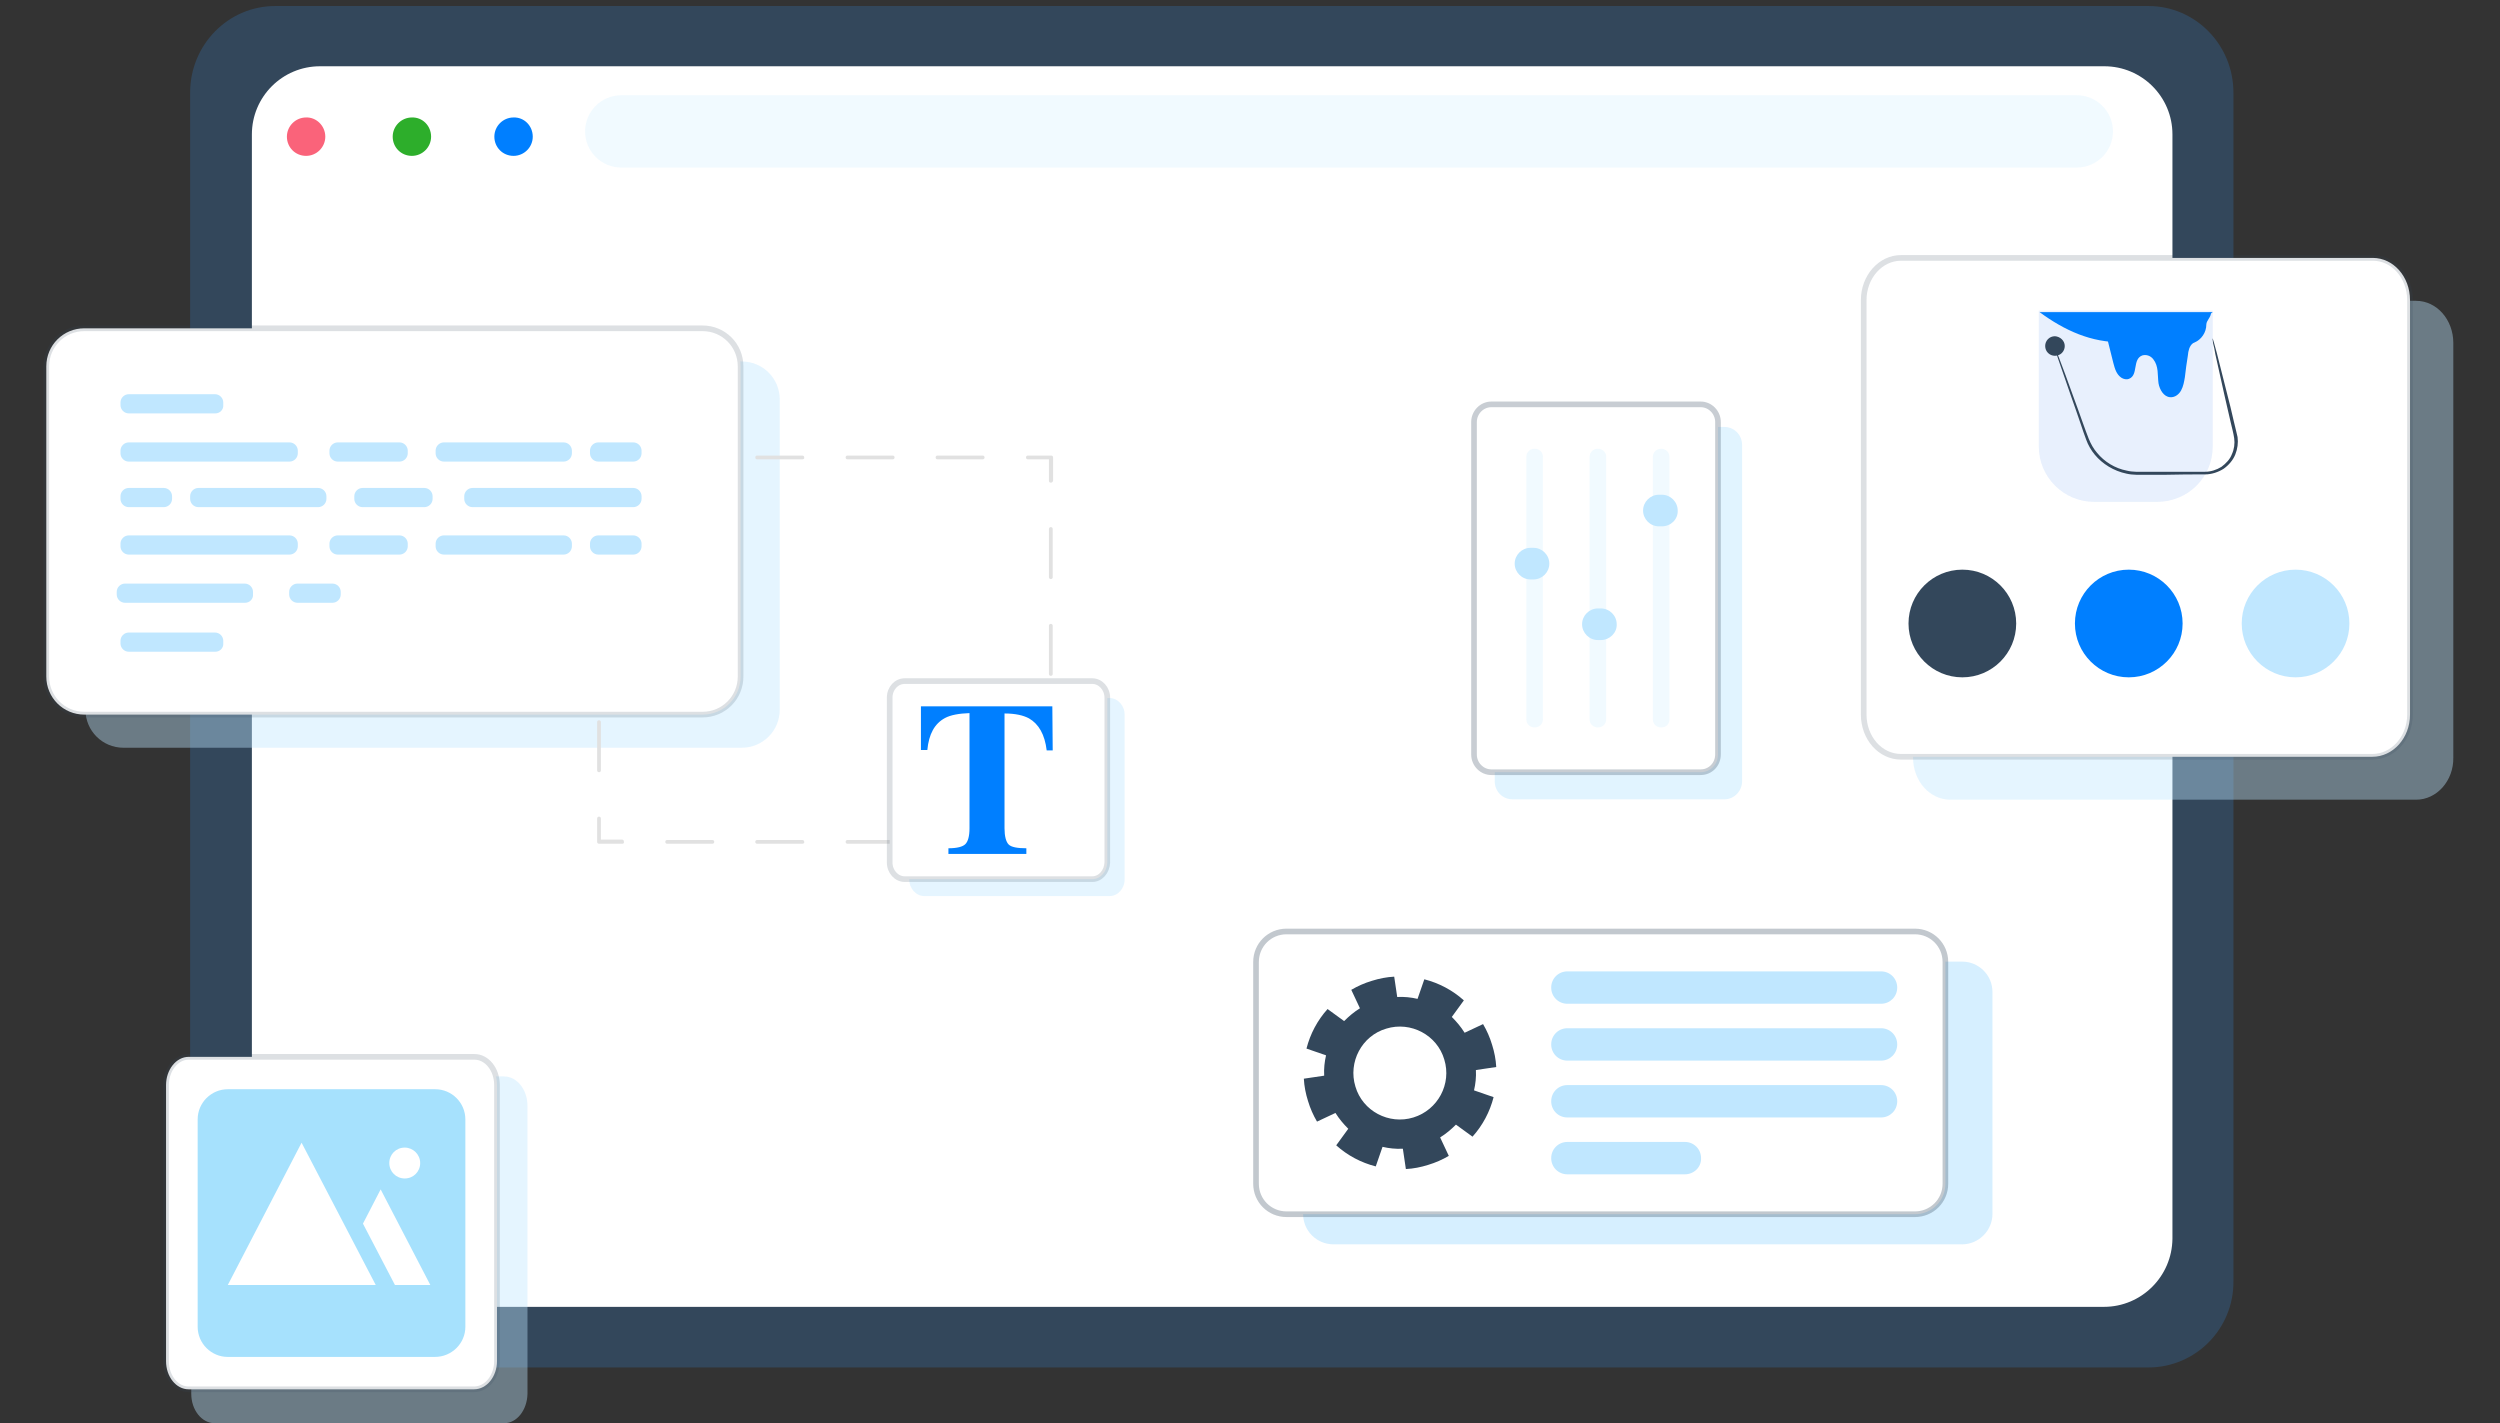 <?xml version="1.0" encoding="utf-8"?>
<!-- Generator: Adobe Illustrator 25.0.0, SVG Export Plug-In . SVG Version: 6.00 Build 0)  -->
<svg version="1.1" id="Layer_1" xmlns="http://www.w3.org/2000/svg" xmlns:xlink="http://www.w3.org/1999/xlink" x="0px" y="0px"
	 viewBox="0 0 664 378" style="enable-background:new 0 0 664 378;" xml:space="preserve">
<rect x="0" y="0" width="664" height="378" fill="#333333" stroke="none"/>
<style type="text/css">
	.st0{fill:#33475B;}
	.st1{fill:#FFFFFF;}
	.st2{opacity:0.23;fill:#C0E7FF;}
	.st3{fill:#FA637A;}
	.st4{fill:#2DAE2B;}
	.st5{fill:#007FFF;}
	.st6{opacity:0.65;enable-background:new    ;}
	.st7{opacity:0.62;}
	.st8{fill:#C0E7FF;}
	.st9{opacity:0.65;fill:#C0E7FF;enable-background:new    ;}
	.st10{fill:#FFFFFF;stroke:#33475B;stroke-width:1.5;stroke-miterlimit:10;stroke-opacity:0.3;}
	.st11{opacity:0.47;}
	.st12{opacity:0.27;}
	.st13{fill:none;stroke:#33475B;stroke-width:1.5;stroke-miterlimit:10;}
	.st14{opacity:0.17;}
	.st15{opacity:0.75;enable-background:new    ;}
	.st16{fill:#E0EBFC;}
	.st17{fill:#E1E1E1;}
	.st18{opacity:0.35;fill:#00A9FA;enable-background:new    ;}
</style>
<g>
	<g>
		<path class="st0" d="M570.6,363.2H73.1c-12.5,0-22.6-10.3-22.6-23V24.6c0-12.7,10.1-23,22.6-23h497.5c12.5,0,22.6,10.3,22.6,23
			v315.7C593.3,353,583.1,363.2,570.6,363.2z"/>
		<path class="st1" d="M558.8,347.1H85c-10,0-18.1-8.1-18.1-18.1V35.7c0-10,8.1-18.1,18.1-18.1h473.9c10,0,18.1,8.1,18.1,18.1v293.3
			C576.9,339,568.8,347.1,558.8,347.1z"/>
	</g>
	<path class="st2" d="M551.6,44.5H165c-5.3,0-9.6-4.3-9.6-9.6s4.3-9.6,9.6-9.6h386.6c5.3,0,9.6,4.3,9.6,9.6S556.9,44.5,551.6,44.5z"
		/>
	<path class="st3" d="M86.4,36.3c0,2.8-2.3,5.1-5.1,5.1c-2.9,0-5.1-2.3-5.1-5.1c0-2.8,2.3-5.1,5.1-5.1C84,31.1,86.4,33.4,86.4,36.3z
		"/>
	<path class="st4" d="M114.5,36.3c0,2.8-2.3,5.1-5.1,5.1c-2.9,0-5.1-2.3-5.1-5.1c0-2.8,2.3-5.1,5.1-5.1
		C112.2,31.1,114.5,33.4,114.5,36.3z"/>
	<path class="st5" d="M141.5,36.3c0,2.8-2.3,5.1-5.1,5.1c-2.9,0-5.1-2.3-5.1-5.1c0-2.8,2.3-5.1,5.1-5.1
		C139.2,31.1,141.5,33.4,141.5,36.3z"/>
	<g class="st6">
		<g class="st7">
			<g>
				<g>
					<path class="st8" d="M197,198.6H32.8c-5.6,0-10.1-4.5-10.1-10.1v-82.4c0-5.6,4.5-10.1,10.1-10.1H197c5.6,0,10.1,4.5,10.1,10.1
						v82.4C207.1,194.1,202.6,198.6,197,198.6z"/>
				</g>
			</g>
		</g>
	</g>
	<g>
		<path class="st9" d="M521.1,330.5H354.2c-4.5,0-8.1-3.6-8.1-8.1v-58.9c0-4.5,3.6-8.1,8.1-8.1h166.9c4.5,0,8.1,3.6,8.1,8.1v58.9
			C529.2,326.8,525.6,330.5,521.1,330.5z"/>
		<path class="st10" d="M508.6,322.5H341.7c-4.5,0-8.1-3.6-8.1-8.1v-58.9c0-4.5,3.6-8.1,8.1-8.1h166.9c4.5,0,8.1,3.6,8.1,8.1v58.9
			C516.7,318.9,513.1,322.5,508.6,322.5z"/>
		<path class="st8" d="M499.6,281.7h-83.3c-2.4,0-4.3-1.9-4.3-4.3s1.9-4.3,4.3-4.3h83.3c2.4,0,4.3,1.9,4.3,4.3
			S502,281.7,499.6,281.7z"/>
		<path class="st8" d="M499.6,296.8h-83.3c-2.4,0-4.3-1.9-4.3-4.3c0-2.4,1.9-4.3,4.3-4.3h83.3c2.4,0,4.3,1.9,4.3,4.3
			C503.9,294.9,502,296.8,499.6,296.8z"/>
		<path class="st8" d="M499.6,266.6h-83.3c-2.4,0-4.3-1.9-4.3-4.3c0-2.4,1.9-4.3,4.3-4.3h83.3c2.4,0,4.3,1.9,4.3,4.3
			C503.9,264.7,502,266.6,499.6,266.6z"/>
		<path class="st8" d="M447.5,311.9h-31.2c-2.4,0-4.3-1.9-4.3-4.3c0-2.4,1.9-4.3,4.3-4.3h31.2c2.4,0,4.3,1.9,4.3,4.3
			C451.9,310,449.9,311.9,447.5,311.9z"/>
		<path class="st0" d="M397.4,283.4c-0.1-2-0.5-4-1.1-5.9c-0.6-2-1.4-3.8-2.4-5.5l-4.9,2.3c-1-1.6-2.1-2.9-3.4-4.2l3.2-4.4
			c-3-2.7-6.6-4.6-10.5-5.6l-1.8,5.2c-1.7-0.4-3.5-0.6-5.4-0.5l-0.8-5.4c-2,0.1-4,0.5-5.9,1.1c-2,0.6-3.8,1.4-5.5,2.4l2.3,4.9
			c-1.6,1-2.9,2.1-4.2,3.4l-4.4-3.2c-2.7,3-4.6,6.6-5.6,10.5l5.2,1.8c-0.4,1.7-0.6,3.5-0.5,5.4l-5.4,0.8c0.1,2,0.5,4,1.1,5.9
			c0.6,2,1.4,3.8,2.4,5.5l4.9-2.3c1,1.6,2.1,2.9,3.4,4.2l-3.2,4.4c3,2.7,6.6,4.6,10.5,5.6l1.8-5.2c1.7,0.4,3.5,0.6,5.4,0.5l0.8,5.4
			c2-0.1,4-0.5,5.9-1.1c2-0.6,3.8-1.4,5.5-2.4l-2.3-4.9c1.6-1,2.9-2.1,4.2-3.4l4.4,3.2c2.7-3,4.6-6.6,5.6-10.5l-5.2-1.8
			c0.4-1.7,0.6-3.5,0.5-5.4L397.4,283.4z M375.4,296.8c-6.5,2-13.5-1.7-15.4-8.2c-2-6.5,1.7-13.5,8.2-15.4c6.5-2,13.5,1.7,15.4,8.2
			C385.6,287.9,381.9,294.8,375.4,296.8z"/>
	</g>
	<g>
		<g>
			<g class="st11">
				<g>
					<g>
						<g>
							<path class="st8" d="M397,118.2v89.3c0,2.7,2.1,4.8,4.7,4.8h1.6h13.2H458c2.6,0,4.7-2.2,4.7-4.8v-89.3c0-2.7-2.1-4.8-4.7-4.8
								h-56.2C399.1,113.4,397,115.6,397,118.2z"/>
						</g>
					</g>
				</g>
			</g>
		</g>
		<g>
			<g>
				<g>
					<g>
						<g>
							<path class="st1" d="M391.5,112.1v88.3c0,2.6,2.1,4.7,4.6,4.7h1.6h13h41c2.6,0,4.6-2.1,4.6-4.7v-88.3c0-2.6-2.1-4.7-4.6-4.7
								h-55.6C393.6,107.4,391.5,109.5,391.5,112.1z"/>
						</g>
					</g>
				</g>
			</g>
			<g class="st12">
				<g>
					<g>
						<g>
							<g>
								<path class="st13" d="M391.5,112.1v88.3c0,2.6,2.1,4.7,4.6,4.7h1.6h13h41c2.6,0,4.6-2.1,4.6-4.7v-88.3
									c0-2.6-2.1-4.7-4.6-4.7h-55.6C393.6,107.4,391.5,109.5,391.5,112.1z"/>
							</g>
						</g>
					</g>
				</g>
			</g>
		</g>
		<g>
			<g>
				<g>
					<g>
						<path class="st2" d="M407.7,193.2h-0.2c-1.1,0-2.1-0.9-2.1-2.1v-69.8c0-1.1,0.9-2.1,2.1-2.1h0.2c1.1,0,2.1,0.9,2.1,2.1v69.8
							C409.8,192.3,408.8,193.2,407.7,193.2z"/>
					</g>
				</g>
			</g>
			<g>
				<g>
					<g>
						<path class="st2" d="M424.5,193.2h-0.2c-1.1,0-2.1-0.9-2.1-2.1v-69.8c0-1.1,0.9-2.1,2.1-2.1h0.2c1.1,0,2.1,0.9,2.1,2.1v69.8
							C426.6,192.3,425.6,193.2,424.5,193.2z"/>
					</g>
				</g>
			</g>
			<g>
				<g>
					<g>
						<path class="st2" d="M441.3,193.2h-0.2c-1.1,0-2.1-0.9-2.1-2.1v-69.8c0-1.1,0.9-2.1,2.1-2.1h0.2c1.1,0,2.1,0.9,2.1,2.1v69.8
							C443.4,192.3,442.5,193.2,441.3,193.2z"/>
					</g>
				</g>
			</g>
			<g>
				<g>
					<path class="st8" d="M407.3,153.9h-0.8c-2.3,0-4.2-1.9-4.2-4.2l0,0c0-2.3,1.9-4.2,4.2-4.2h0.8c2.3,0,4.2,1.9,4.2,4.2l0,0
						C411.5,152,409.6,153.9,407.3,153.9z"/>
				</g>
			</g>
			<g>
				<g>
					<path class="st8" d="M425.2,170h-0.8c-2.3,0-4.2-1.9-4.2-4.2v0c0-2.3,1.9-4.2,4.2-4.2h0.8c2.3,0,4.2,1.9,4.2,4.2l0,0
						C429.5,168.1,427.5,170,425.2,170z"/>
				</g>
			</g>
			<g>
				<g>
					<path class="st8" d="M441.4,139.8h-0.8c-2.3,0-4.2-1.9-4.2-4.2v0c0-2.3,1.9-4.2,4.2-4.2h0.8c2.3,0,4.2,1.9,4.2,4.2l0,0
						C445.7,137.9,443.8,139.8,441.4,139.8z"/>
				</g>
			</g>
		</g>
	</g>
	<g>
		<g class="st6">
			<g class="st7">
				<g>
					<g>
						<path class="st8" d="M641.7,212.4H518c-5.5,0-9.9-5-9.9-11.2V91.1c0-6.2,4.5-11.2,9.9-11.2h123.7c5.5,0,9.9,5,9.9,11.2v110.1
							C651.7,207.4,647.2,212.4,641.7,212.4z"/>
					</g>
				</g>
			</g>
		</g>
		<g>
			<g>
				<g>
					<g>
						<path class="st1" d="M630.1,201H504.9c-5.5,0-9.9-5-9.9-11.2V79.7c0-6.2,4.5-11.2,9.9-11.2h125.3c5.5,0,9.9,5,9.9,11.2v110.1
							C640.1,196,635.6,201,630.1,201z"/>
					</g>
				</g>
			</g>
			<g class="st14">
				<g>
					<g>
						<path class="st13" d="M630.1,201H504.9c-5.5,0-9.9-5-9.9-11.2V79.7c0-6.2,4.5-11.2,9.9-11.2h125.3c5.5,0,9.9,5,9.9,11.2v110.1
							C640.1,196,635.6,201,630.1,201z"/>
					</g>
				</g>
			</g>
		</g>
		<g>
			<g>
				<g>
					<g class="st15">
						<g>
							<g>
								<path class="st16" d="M572.9,133.3h-16.7c-8.1,0-14.7-6.6-14.7-14.7V82.5h46.2v36.1C587.7,126.8,581.1,133.3,572.9,133.3z"
									/>
							</g>
						</g>
					</g>
					<g>
						<g>
							<path class="st5" d="M541.7,82.9c6.7,4.9,13.7,8.1,22,8c8.3-0.2,17.5-2.8,24-8L541.7,82.9z"/>
						</g>
					</g>
					<g>
						<g>
							<g>
								<path class="st0" d="M587.7,89.9c0,0,0.1,0.3,0.3,1c0.2,0.8,0.5,1.7,0.8,2.9c0.7,2.7,1.6,6.3,2.7,10.7
									c0.6,2.3,1.2,4.7,1.8,7.4c0.3,1.4,0.7,2.7,1,4.2c0.2,1.5,0,3.1-0.6,4.6c-0.6,1.5-1.7,2.8-3.1,3.8c-1.4,0.9-3.2,1.5-4.9,1.5
									c-3.4,0-6.8,0-10.4,0.1c-1.8,0-3.5,0-5.3,0c-1.7,0-3.5,0.1-5.2-0.3c-3.4-0.7-6.4-2.6-8.4-5c-1-1.2-1.8-2.6-2.3-4
									c-0.5-1.4-1-2.7-1.4-4c-0.9-2.6-1.7-5-2.5-7.2c-1.5-4.3-2.7-7.8-3.6-10.4c-0.4-1.2-0.7-2.1-0.9-2.9c-0.2-0.7-0.3-1-0.3-1
									c0,0,0.2,0.3,0.4,1c0.3,0.7,0.6,1.7,1.1,2.8c1,2.6,2.3,6.1,3.8,10.3c0.8,2.2,1.7,4.6,2.6,7.2c1,2.6,1.7,5.4,3.7,7.7
									c1.9,2.3,4.7,4.1,7.9,4.7c1.6,0.4,3.2,0.3,5,0.3c1.7,0,3.5,0,5.3,0c3.5,0,7,0,10.4,0c1.6,0,3.1-0.5,4.4-1.3
									c1.2-0.9,2.3-2,2.8-3.4c0.6-1.3,0.8-2.8,0.6-4.2c-0.2-1.4-0.6-2.8-0.9-4.1c-0.6-2.7-1.2-5.1-1.7-7.4
									c-1-4.4-1.8-8.1-2.4-10.8c-0.2-1.2-0.4-2.2-0.6-2.9C587.7,90.3,587.6,89.9,587.7,89.9z"/>
							</g>
						</g>
					</g>
					<g>
						<g>
							<path class="st0" d="M548.4,91.9c0,1.4-1.1,2.6-2.6,2.6c-1.4,0-2.6-1.1-2.6-2.6c0-1.4,1.1-2.6,2.6-2.6
								C547.2,89.4,548.4,90.5,548.4,91.9z"/>
						</g>
					</g>
					<g>
						<g>
							<path class="st5" d="M587.2,83c0.2,1.1-1.2,2.1-1.2,3.2c0,2.1-1.3,4-3.2,4.8c-0.2,0.1-0.3,0.1-0.4,0.2
								c-0.9,0.7-1.2,2-1.3,3.2c-0.3,1.9-0.6,3.9-0.8,5.8c-0.2,1.2-0.4,2.4-1,3.5c-0.6,1.1-1.7,1.9-2.9,1.8c-1.7-0.1-2.8-2-3.1-3.7
								c-0.3-2.2,0.1-4.5-1.4-6.4c-0.7-0.9-1.8-1.3-2.9-1c-2.7,1-1,5.2-3.5,6.2c-0.7,0.3-1.5,0.1-2.1-0.3c-1.3-0.9-1.7-2.4-2.1-3.9
								c-0.6-2.3-1.1-4.5-1.7-6.8L587.2,83"/>
						</g>
					</g>
				</g>
				<g>
					<g>
						<circle class="st0" cx="521.2" cy="165.6" r="14.3"/>
					</g>
				</g>
				<g>
					<g>
						<circle class="st5" cx="565.4" cy="165.6" r="14.3"/>
					</g>
				</g>
				<g>
					<g>
						<circle class="st8" cx="609.7" cy="165.6" r="14.3"/>
					</g>
				</g>
			</g>
		</g>
	</g>
	<g>
		<g>
			<path class="st17" d="M279.1,224.1H273c-0.3,0-0.5-0.2-0.5-0.5c0-0.3,0.2-0.5,0.5-0.5h5.6v-5.6c0-0.3,0.2-0.5,0.5-0.5
				c0.3,0,0.5,0.2,0.5,0.5v6.2C279.6,223.9,279.4,224.1,279.1,224.1z"/>
		</g>
		<g>
			<path class="st17" d="M261,224.1h-12c-0.3,0-0.5-0.2-0.5-0.5c0-0.3,0.2-0.5,0.5-0.5h12c0.3,0,0.5,0.2,0.5,0.5
				C261.5,223.9,261.3,224.1,261,224.1z M237.1,224.1h-12c-0.3,0-0.5-0.2-0.5-0.5c0-0.3,0.2-0.5,0.5-0.5h12c0.3,0,0.5,0.2,0.5,0.5
				C237.6,223.9,237.3,224.1,237.1,224.1z M213.1,224.1h-12c-0.3,0-0.5-0.2-0.5-0.5c0-0.3,0.2-0.5,0.5-0.5h12c0.3,0,0.5,0.2,0.5,0.5
				C213.7,223.9,213.4,224.1,213.1,224.1z M189.2,224.1h-12c-0.3,0-0.5-0.2-0.5-0.5c0-0.3,0.2-0.5,0.5-0.5h12c0.3,0,0.5,0.2,0.5,0.5
				C189.7,223.9,189.5,224.1,189.2,224.1z"/>
		</g>
		<g>
			<path class="st17" d="M165.3,224.1h-6.2c-0.3,0-0.5-0.2-0.5-0.5v-6.2c0-0.3,0.2-0.5,0.5-0.5s0.5,0.2,0.5,0.5v5.6h5.6
				c0.3,0,0.5,0.2,0.5,0.5C165.8,223.9,165.6,224.1,165.3,224.1z"/>
		</g>
		<g>
			<path class="st17" d="M159.1,205.1c-0.3,0-0.5-0.2-0.5-0.5v-12.8c0-0.3,0.2-0.5,0.5-0.5s0.5,0.2,0.5,0.5v12.8
				C159.6,204.9,159.4,205.1,159.1,205.1z M159.1,179.5c-0.3,0-0.5-0.2-0.5-0.5v-12.8c0-0.3,0.2-0.5,0.5-0.5s0.5,0.2,0.5,0.5V179
				C159.6,179.3,159.4,179.5,159.1,179.5z M159.1,153.8c-0.3,0-0.5-0.2-0.5-0.5v-12.8c0-0.3,0.2-0.5,0.5-0.5s0.5,0.2,0.5,0.5v12.8
				C159.6,153.6,159.4,153.8,159.1,153.8z"/>
		</g>
		<g>
			<path class="st17" d="M159.1,128.2c-0.3,0-0.5-0.2-0.5-0.5v-6.2c0-0.3,0.2-0.5,0.5-0.5h6.2c0.3,0,0.5,0.2,0.5,0.5
				c0,0.3-0.2,0.5-0.5,0.5h-5.6v5.6C159.6,128,159.4,128.2,159.1,128.2z"/>
		</g>
		<g>
			<path class="st17" d="M261,122h-12c-0.3,0-0.5-0.2-0.5-0.5c0-0.3,0.2-0.5,0.5-0.5h12c0.3,0,0.5,0.2,0.5,0.5
				C261.5,121.8,261.3,122,261,122z M237.1,122h-12c-0.3,0-0.5-0.2-0.5-0.5c0-0.3,0.2-0.5,0.5-0.5h12c0.3,0,0.5,0.2,0.5,0.5
				C237.6,121.8,237.4,122,237.1,122z M213.1,122h-12c-0.3,0-0.5-0.2-0.5-0.5c0-0.3,0.2-0.5,0.5-0.5h12c0.3,0,0.5,0.2,0.5,0.5
				C213.7,121.8,213.4,122,213.1,122z M189.2,122h-12c-0.3,0-0.5-0.2-0.5-0.5c0-0.3,0.2-0.5,0.5-0.5h12c0.3,0,0.5,0.2,0.5,0.5
				C189.7,121.8,189.5,122,189.2,122z"/>
		</g>
		<g>
			<path class="st17" d="M279.1,128.2c-0.3,0-0.5-0.2-0.5-0.5V122H273c-0.3,0-0.5-0.2-0.5-0.5c0-0.3,0.2-0.5,0.5-0.5h6.2
				c0.3,0,0.5,0.2,0.5,0.5v6.2C279.6,128,279.4,128.2,279.1,128.2z"/>
		</g>
		<g>
			<path class="st17" d="M279.1,205.1c-0.3,0-0.5-0.2-0.5-0.5v-12.8c0-0.3,0.2-0.5,0.5-0.5c0.3,0,0.5,0.2,0.5,0.5v12.8
				C279.6,204.9,279.4,205.1,279.1,205.1z M279.1,179.5c-0.3,0-0.5-0.2-0.5-0.5v-12.8c0-0.3,0.2-0.5,0.5-0.5c0.3,0,0.5,0.2,0.5,0.5
				V179C279.6,179.3,279.4,179.5,279.1,179.5z M279.1,153.8c-0.3,0-0.5-0.2-0.5-0.5v-12.8c0-0.3,0.2-0.5,0.5-0.5
				c0.3,0,0.5,0.2,0.5,0.5v12.8C279.6,153.6,279.4,153.8,279.1,153.8z"/>
		</g>
	</g>
	<g>
		<g>
			<g>
				<g>
					<path class="st1" d="M186.6,189.8H22.4c-5.6,0-10.1-4.5-10.1-10.1V97.3c0-5.6,4.5-10.1,10.1-10.1h164.2
						c5.6,0,10.1,4.5,10.1,10.1v82.4C196.7,185.3,192.2,189.8,186.6,189.8z"/>
				</g>
			</g>
		</g>
		<g class="st14">
			<g>
				<g>
					<path class="st13" d="M186.6,189.8H22.4c-5.6,0-10.1-4.5-10.1-10.1V97.3c0-5.6,4.5-10.1,10.1-10.1h164.2
						c5.6,0,10.1,4.5,10.1,10.1v82.4C196.7,185.3,192.2,189.8,186.6,189.8z"/>
				</g>
			</g>
		</g>
	</g>
	<g>
		<g>
			<path class="st8" d="M57.2,109.8H34.2c-1.2,0-2.2-1-2.2-2.2v-0.7c0-1.2,1-2.2,2.2-2.2h22.9c1.2,0,2.2,1,2.2,2.2v0.7
				C59.4,108.8,58.4,109.8,57.2,109.8z"/>
		</g>
		<g>
			<path class="st8" d="M57.2,173.1H34.2c-1.2,0-2.2-1-2.2-2.2v-0.7c0-1.2,1-2.2,2.2-2.2h22.9c1.2,0,2.2,1,2.2,2.2v0.7
				C59.4,172.1,58.4,173.1,57.2,173.1z"/>
		</g>
		<g>
			<path class="st8" d="M76.9,122.6H34.2c-1.2,0-2.2-1-2.2-2.2v-0.7c0-1.2,1-2.2,2.2-2.2h42.7c1.2,0,2.2,1,2.2,2.2v0.7
				C79.1,121.6,78.1,122.6,76.9,122.6z"/>
		</g>
		<g>
			<path class="st8" d="M106.1,122.6H89.7c-1.2,0-2.2-1-2.2-2.2v-0.7c0-1.2,1-2.2,2.2-2.2h16.4c1.2,0,2.2,1,2.2,2.2v0.7
				C108.3,121.6,107.3,122.6,106.1,122.6z"/>
		</g>
		<g>
			<path class="st8" d="M168.2,122.6h-9.3c-1.2,0-2.2-1-2.2-2.2v-0.7c0-1.2,1-2.2,2.2-2.2h9.3c1.2,0,2.2,1,2.2,2.2v0.7
				C170.4,121.6,169.4,122.6,168.2,122.6z"/>
		</g>
		<g>
			<path class="st8" d="M149.7,122.6h-31.8c-1.2,0-2.2-1-2.2-2.2v-0.7c0-1.2,1-2.2,2.2-2.2h31.8c1.2,0,2.2,1,2.2,2.2v0.7
				C151.9,121.6,150.9,122.6,149.7,122.6z"/>
		</g>
		<g>
			<path class="st8" d="M125.5,129.6h42.7c1.2,0,2.2,1,2.2,2.2v0.7c0,1.2-1,2.2-2.2,2.2h-42.7c-1.2,0-2.2-1-2.2-2.2v-0.7
				C123.3,130.6,124.3,129.6,125.5,129.6z"/>
		</g>
		<g>
			<path class="st8" d="M96.3,129.6h16.4c1.2,0,2.2,1,2.2,2.2v0.7c0,1.2-1,2.2-2.2,2.2H96.3c-1.2,0-2.2-1-2.2-2.2v-0.7
				C94.1,130.6,95.1,129.6,96.3,129.6z"/>
		</g>
		<g>
			<path class="st8" d="M34.2,129.6h9.3c1.2,0,2.2,1,2.2,2.2v0.7c0,1.2-1,2.2-2.2,2.2h-9.3c-1.2,0-2.2-1-2.2-2.2v-0.7
				C32,130.6,33,129.6,34.2,129.6z"/>
		</g>
		<g>
			<path class="st8" d="M52.7,129.6h31.8c1.2,0,2.2,1,2.2,2.2v0.7c0,1.2-1,2.2-2.2,2.2H52.7c-1.2,0-2.2-1-2.2-2.2v-0.7
				C50.5,130.6,51.5,129.6,52.7,129.6z"/>
		</g>
		<g>
			<path class="st8" d="M76.9,147.3H34.2c-1.2,0-2.2-1-2.2-2.2v-0.7c0-1.2,1-2.2,2.2-2.2h42.7c1.2,0,2.2,1,2.2,2.2v0.7
				C79.1,146.3,78.1,147.3,76.9,147.3z"/>
		</g>
		<g>
			<path class="st8" d="M106.1,147.3H89.7c-1.2,0-2.2-1-2.2-2.2v-0.7c0-1.2,1-2.2,2.2-2.2h16.4c1.2,0,2.2,1,2.2,2.2v0.7
				C108.3,146.3,107.3,147.3,106.1,147.3z"/>
		</g>
		<g>
			<path class="st8" d="M168.2,147.3h-9.3c-1.2,0-2.2-1-2.2-2.2v-0.7c0-1.2,1-2.2,2.2-2.2l9.3,0c1.2,0,2.2,1,2.2,2.2v0.7
				C170.4,146.3,169.4,147.3,168.2,147.3z"/>
		</g>
		<g>
			<path class="st8" d="M88.3,160.1H79c-1.2,0-2.2-1-2.2-2.2v-0.7c0-1.2,1-2.2,2.2-2.2h9.3c1.2,0,2.2,1,2.2,2.2v0.7
				C90.5,159.1,89.5,160.1,88.3,160.1z"/>
		</g>
		<g>
			<path class="st8" d="M149.7,147.3h-31.8c-1.2,0-2.2-1-2.2-2.2v-0.7c0-1.2,1-2.2,2.2-2.2h31.8c1.2,0,2.2,1,2.2,2.2v0.7
				C151.9,146.3,150.9,147.3,149.7,147.3z"/>
		</g>
		<g>
			<path class="st8" d="M65.1,160.1H33.2c-1.2,0-2.2-1-2.2-2.2v-0.7c0-1.2,1-2.2,2.2-2.2h31.8c1.2,0,2.2,1,2.2,2.2v0.7
				C67.3,159.1,66.3,160.1,65.1,160.1z"/>
		</g>
	</g>
	<g>
		<g class="st6">
			<g class="st7">
				<g>
					<g>
						<path class="st8" d="M294.7,238h-49.2c-2.2,0-4-2-4-4.4v-43.8c0-2.5,1.8-4.4,4-4.4h49.2c2.2,0,4,2,4,4.4v43.8
							C298.7,236,296.9,238,294.7,238z"/>
					</g>
				</g>
			</g>
		</g>
		<g>
			<g>
				<g>
					<g>
						<path class="st1" d="M290.1,233.5h-49.8c-2.2,0-4-2-4-4.4v-43.8c0-2.5,1.8-4.4,4-4.4h49.8c2.2,0,4,2,4,4.4v43.8
							C294,231.5,292.3,233.5,290.1,233.5z"/>
					</g>
				</g>
			</g>
			<g class="st14">
				<g>
					<g>
						<path class="st13" d="M290.1,233.5h-49.8c-2.2,0-4-2-4-4.4v-43.8c0-2.5,1.8-4.4,4-4.4h49.8c2.2,0,4,2,4,4.4v43.8
							C294,231.5,292.3,233.5,290.1,233.5z"/>
					</g>
				</g>
			</g>
		</g>
		<g>
			<g>
				<path class="st5" d="M244.6,187.6h34.9l0.1,11.7H278c-0.5-4.2-2.1-7-4.7-8.5c-1.5-0.8-3.6-1.3-6.5-1.3V220
					c0,2.1,0.4,3.6,1.1,4.3c0.7,0.7,2.3,1,4.7,1v1.5h-20.7v-1.5c2.3,0,3.8-0.4,4.5-1.1c0.7-0.7,1.1-2.1,1.1-4.2v-30.6
					c-2.8,0.1-5,0.5-6.5,1.3c-2.8,1.5-4.3,4.3-4.7,8.5h-1.7L244.6,187.6z"/>
			</g>
		</g>
	</g>
	<g>
		<g class="st6">
			<g class="st7">
				<g>
					<g>
						<path class="st8" d="M133.9,378H57c-3.4,0-6.2-3.5-6.2-7.8v-76.5c0-4.3,2.8-7.8,6.2-7.8h76.9c3.4,0,6.2,3.5,6.2,7.8v76.5
							C140,374.5,137.3,378,133.9,378z"/>
					</g>
				</g>
			</g>
		</g>
		<g>
			<g>
				<g>
					<g>
						<path class="st1" d="M125.9,369H50.1c-3.3,0-6-3.3-6-7.5v-73.3c0-4.1,2.7-7.5,6-7.5h75.9c3.3,0,6,3.3,6,7.5v73.3
							C132,365.6,129.3,369,125.9,369z"/>
					</g>
				</g>
			</g>
			<g class="st14">
				<g>
					<g>
						<path class="st13" d="M125.9,369H50.1c-3.3,0-6-3.3-6-7.5v-73.3c0-4.1,2.7-7.5,6-7.5h75.9c3.3,0,6,3.3,6,7.5v73.3
							C132,365.6,129.3,369,125.9,369z"/>
					</g>
				</g>
			</g>
		</g>
		<g>
			<path class="st18" d="M115.5,360.4H60.5c-4.4,0-8-3.6-8-8v-55.1c0-4.4,3.6-8,8-8h55.1c4.4,0,8,3.6,8,8v55.1
				C123.6,356.8,120,360.4,115.5,360.4z"/>
			<path class="st1" d="M80.1,303.5l-19.6,37.8h39.3L80.1,303.5z"/>
			<path class="st1" d="M101.1,315.9l-4.7,9.1l8.5,16.3h9.4L101.1,315.9z"/>
			<path class="st1" d="M111.6,308.9c0,2.3-1.8,4.1-4.1,4.1c-2.3,0-4.1-1.8-4.1-4.1c0-2.3,1.8-4.1,4.1-4.1
				C109.7,304.8,111.6,306.6,111.6,308.9z"/>
		</g>
	</g>
</g>
</svg>
